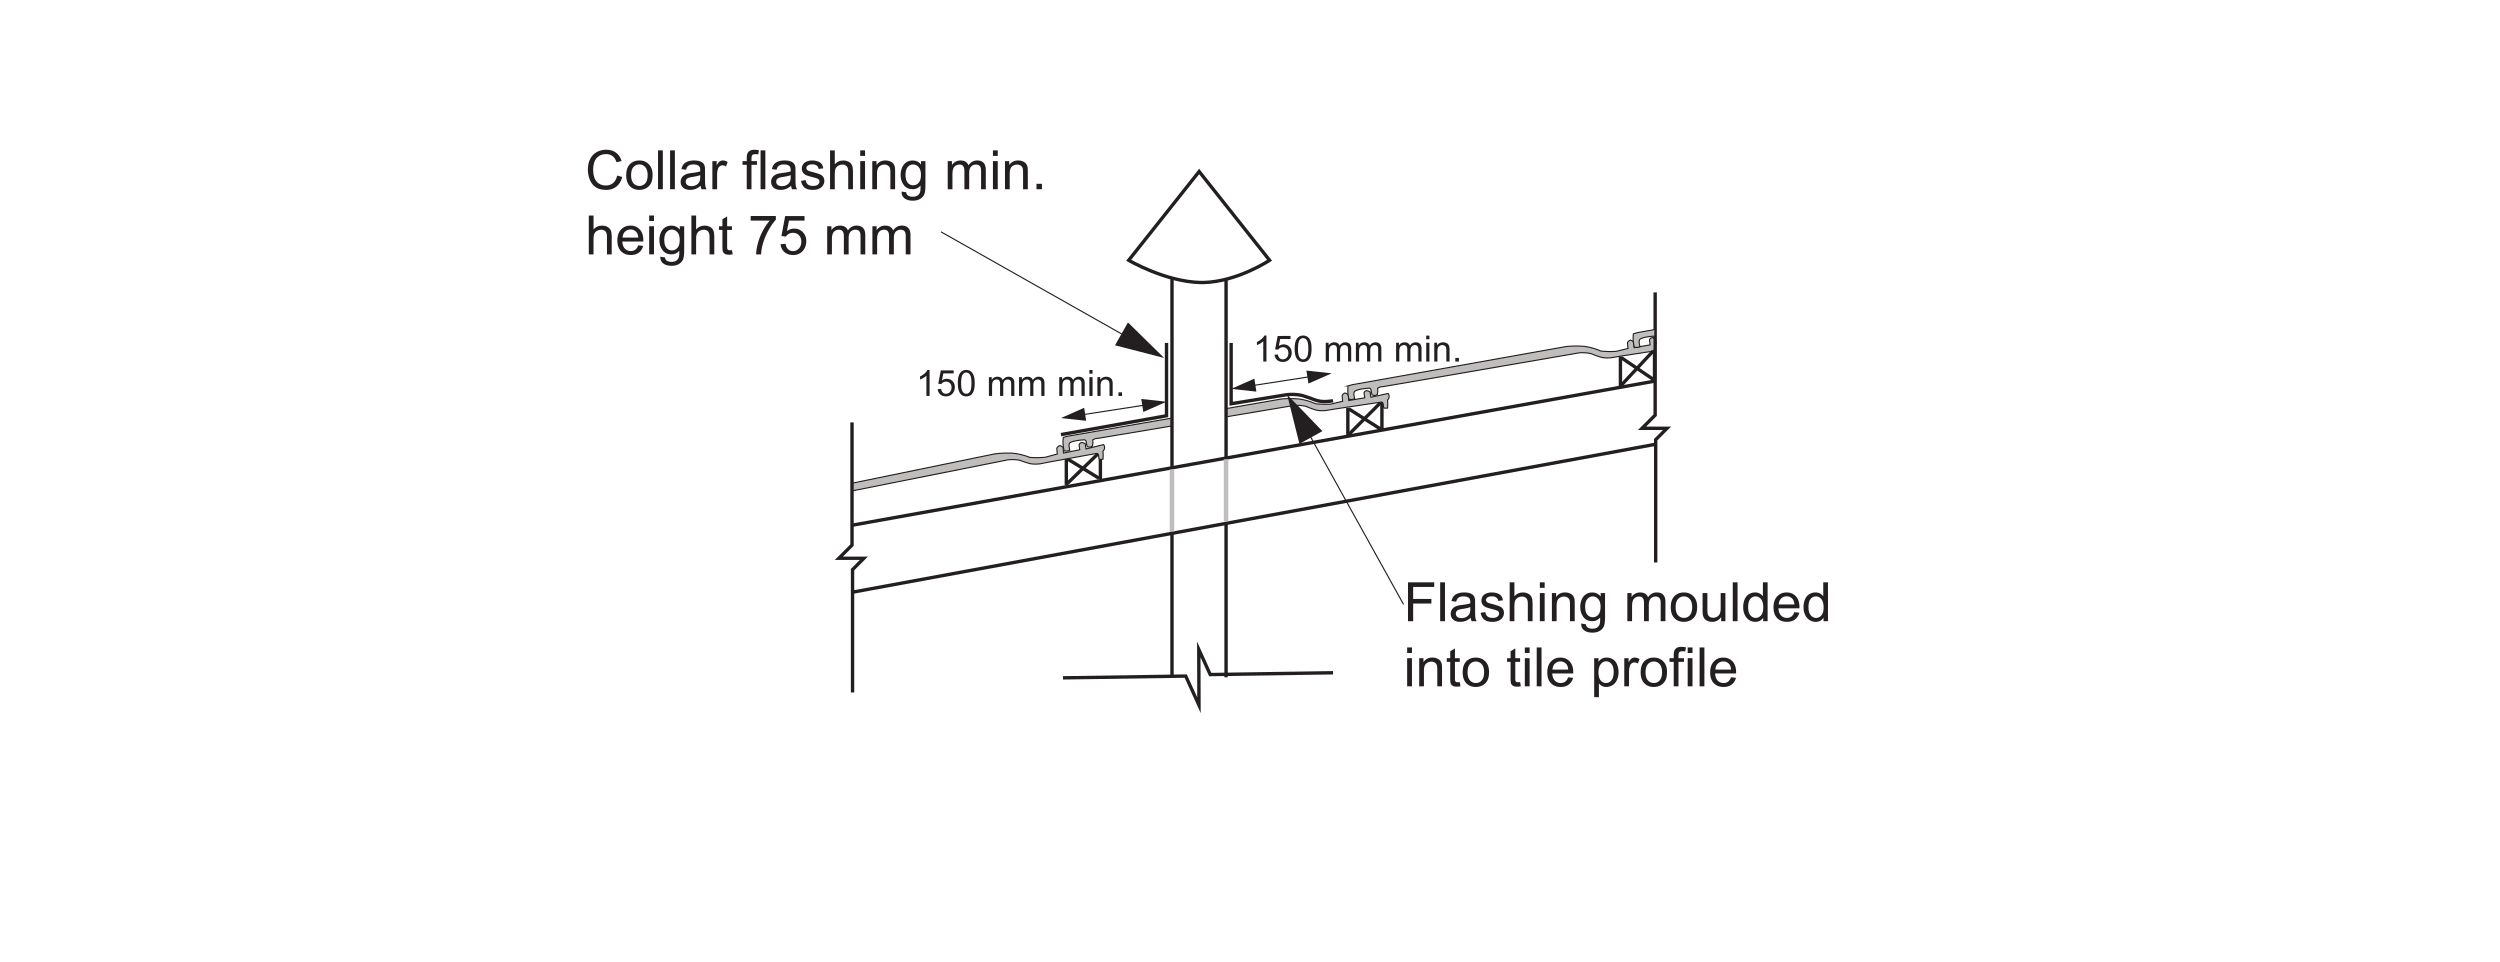 <svg xmlns="http://www.w3.org/2000/svg" xmlns:xlink="http://www.w3.org/1999/xlink" width="737.008" height="283.464" viewBox="0 0 552.756 212.598" version="1.2" id="svg26388"><defs id="defs26073"><g id="g25978"><symbol overflow="visible" id="glyph0-0"><path d="M1.5 0v-7.5h6V0zm.188-.188h5.625v-7.125H1.688zm0 0" id="path25882"/></symbol><symbol overflow="visible" id="glyph0-1"><path d="M.984 0v-8.594H6.78v1.016H2.126v2.656h4.03v1.016h-4.03V0zm0 0" id="path25885"/></symbol><symbol overflow="visible" id="glyph0-2"><path d="M.766 0v-8.594h1.062V0zm0 0" id="path25888"/></symbol><symbol overflow="visible" id="glyph0-3"><path d="M4.86-.766c-.4.336-.778.57-1.14.704A3.284 3.284 0 0 1 2.56.14c-.687 0-1.214-.163-1.578-.5C.617-.69.438-1.116.438-1.64c0-.3.066-.58.203-.83a1.56 1.56 0 0 1 .547-.608c.227-.156.485-.27.766-.344.195-.062.508-.117.938-.172.844-.094 1.47-.21 1.876-.36v-.265c0-.436-.102-.74-.297-.92-.275-.227-.673-.344-1.204-.344-.493 0-.856.09-1.094.265-.242.17-.418.47-.53.907l-1.033-.14c.093-.438.25-.79.468-1.063.22-.27.53-.476.938-.625.406-.145.875-.22 1.406-.22.53 0 .96.063 1.297.188.33.125.577.28.733.47.156.186.266.43.328.718.032.18.048.5.048.968v1.407c0 .98.02 1.602.063 1.86.05.262.145.512.282.75h-1.11a2.316 2.316 0 0 1-.203-.766zm-.094-2.36c-.387.157-.96.294-1.72.407-.437.064-.745.138-.92.22a.94.94 0 0 0-.423.328.91.91 0 0 0-.14.5c0 .28.1.516.312.703.22.19.53.282.938.282.406 0 .765-.085 1.078-.265.32-.176.555-.422.704-.735.113-.238.172-.585.172-1.046zm0 0" id="path25891"/></symbol><symbol overflow="visible" id="glyph0-4"><path d="M.375-1.86l1.03-.156c.064.418.224.735.486.954.27.218.65.328 1.14.328.478 0 .833-.094 1.064-.282.238-.195.36-.43.36-.703a.642.642 0 0 0-.313-.56c-.148-.095-.507-.212-1.077-.36-.774-.196-1.31-.364-1.61-.5a1.61 1.61 0 0 1-.672-.594 1.56 1.56 0 0 1-.233-.844 1.678 1.678 0 0 1 .703-1.36c.164-.113.39-.21.672-.296.28-.082.586-.125.922-.125.476 0 .898.075 1.265.22.374.136.648.324.827.562.176.242.297.558.36.953l-1.03.14a1.085 1.085 0 0 0-.408-.734c-.22-.186-.54-.28-.954-.28-.48 0-.824.086-1.03.25-.212.156-.313.344-.313.563 0 .136.04.257.125.36.093.116.226.21.406.28.1.043.414.133.937.266.75.21 1.27.374 1.564.5.29.124.52.307.687.546.165.242.25.543.25.906 0 .355-.104.687-.31 1-.2.305-.493.543-.876.72-.387.163-.824.25-1.313.25-.81 0-1.432-.165-1.858-.5-.418-.345-.684-.845-.797-1.5zm0 0" id="path25894"/></symbol><symbol overflow="visible" id="glyph0-5"><path d="M.797 0v-8.594h1.047v3.078c.488-.562 1.11-.843 1.86-.843.468 0 .866.094 1.202.282.344.18.586.43.735.75.145.312.22.777.22 1.39V0H4.81v-3.938c0-.53-.117-.914-.343-1.156-.232-.238-.556-.36-.97-.36-.313 0-.61.087-.89.25-.274.157-.47.376-.594.657-.118.274-.172.652-.172 1.14V0zm0 0" id="path25897"/></symbol><symbol overflow="visible" id="glyph0-6"><path d="M.797-7.375v-1.22H1.86v1.22zM.797 0v-6.22H1.86V0zm0 0" id="path25900"/></symbol><symbol overflow="visible" id="glyph0-7"><path d="M.797 0v-6.22h.937v.876C2.19-6.02 2.852-6.36 3.72-6.36c.374 0 .717.07 1.03.204.32.136.563.312.72.53.155.22.264.478.327.767.03.2.047.544.047 1.032V0H4.797v-3.78c0-.44-.043-.76-.125-.97a1.04 1.04 0 0 0-.438-.5 1.345 1.345 0 0 0-.734-.203c-.45 0-.84.148-1.172.437-.324.282-.484.82-.484 1.61V0zm0 0" id="path25903"/></symbol><symbol overflow="visible" id="glyph0-8"><path d="M.594.516l1.03.156c.04.312.16.54.36.687.258.195.614.296 1.063.296.488 0 .863-.1 1.125-.297.27-.2.453-.47.547-.813.06-.22.085-.672.077-1.36-.46.543-1.03.813-1.72.813-.854 0-1.514-.305-1.983-.922C.624-1.547.39-2.285.39-3.142c0-.592.102-1.14.313-1.64.22-.507.53-.898.938-1.17.407-.27.883-.407 1.438-.407.738 0 1.348.298 1.828.89v-.75h.97v5.376c0 .97-.103 1.656-.298 2.063-.2.405-.512.72-.937.952-.43.238-.952.36-1.577.36-.743 0-1.34-.17-1.797-.5C.806 1.694.582 1.19.594.515zM1.47-3.22c0 .814.16 1.408.483 1.783.32.375.727.562 1.22.562.487 0 .893-.188 1.218-.563.333-.375.5-.957.5-1.75 0-.757-.17-1.332-.515-1.718-.336-.383-.742-.578-1.22-.578-.467 0-.87.195-1.202.578-.324.375-.484.937-.484 1.687zm0 0" id="path25906"/></symbol><symbol overflow="visible" id="glyph0-10"><path d="M.797 0v-6.22h.937v.876c.196-.312.457-.554.782-.734.32-.188.69-.28 1.11-.28.456 0 .83.092 1.124.28.3.187.508.453.625.797.5-.72 1.14-1.08 1.922-1.08.625 0 1.098.173 1.422.516.33.336.5.86.5 1.578V0H8.17v-3.922c0-.414-.04-.72-.11-.906a.866.866 0 0 0-.36-.453 1.17 1.17 0 0 0-.64-.173 1.49 1.49 0 0 0-1.093.437c-.282.293-.423.762-.423 1.407V0H4.484v-4.047c0-.47-.09-.816-.265-1.047-.17-.238-.447-.36-.83-.36-.304 0-.578.08-.828.235-.25.157-.433.388-.546.69-.118.303-.172.733-.172 1.296V0zm0 0" id="path25912"/></symbol><symbol overflow="visible" id="glyph0-11"><path d="M.406-3.11c0-1.156.317-2.007.953-2.562.53-.457 1.18-.687 1.952-.687.852 0 1.55.282 2.094.844.55.555.828 1.325.828 2.313 0 .805-.12 1.433-.36 1.89a2.57 2.57 0 0 1-1.06 1.08C4.35.016 3.85.14 3.31.14c-.867 0-1.57-.273-2.11-.828-.53-.562-.796-1.367-.796-2.42zm1.078 0c0 .794.172 1.387.516 1.782.352.398.79.594 1.313.594.53 0 .968-.196 1.312-.594.344-.395.516-1 .516-1.813 0-.77-.18-1.352-.53-1.75a1.65 1.65 0 0 0-1.298-.594c-.523 0-.96.2-1.312.593-.344.386-.516.98-.516 1.78zm0 0" id="path25915"/></symbol><symbol overflow="visible" id="glyph0-12"><path d="M4.875 0v-.922C4.383-.212 3.723.14 2.89.14c-.367 0-.71-.07-1.03-.203-.313-.144-.548-.32-.704-.53a2.042 2.042 0 0 1-.328-.798c-.043-.196-.062-.524-.062-.985V-6.22h1.062v3.454c0 .543.02.914.063 1.11.063.273.196.492.407.656.22.156.488.234.812.234.312 0 .6-.078.874-.234.282-.164.477-.39.594-.672.125-.28.188-.687.188-1.22v-3.327h1.046V0zm0 0" id="path25918"/></symbol><symbol overflow="visible" id="glyph0-13"><path d="M4.828 0v-.78c-.398.616-.976.92-1.734.92-.5 0-.96-.136-1.375-.406a2.74 2.74 0 0 1-.97-1.156C.52-1.91.406-2.472.406-3.11c0-.613.102-1.175.313-1.687.206-.508.518-.894.936-1.156a2.5 2.5 0 0 1 1.39-.406c.376 0 .708.08 1 .235.29.156.532.36.72.61v-3.08h1.046V0zM1.5-3.11c0 .805.164 1.403.5 1.797.332.387.727.58 1.188.58.457 0 .847-.19 1.17-.564.322-.375.486-.945.486-1.72 0-.85-.168-1.475-.5-1.874-.324-.395-.727-.594-1.203-.594-.468 0-.86.195-1.17.578-.314.375-.47.976-.47 1.797zm0 0" id="path25921"/></symbol><symbol overflow="visible" id="glyph0-14"><path d="M5.047-2l1.094.125c-.167.637-.484 1.133-.952 1.484-.47.355-1.063.53-1.782.53-.906 0-1.633-.28-2.172-.843-.53-.563-.796-1.348-.796-2.36 0-1.04.27-1.847.812-2.42.54-.583 1.238-.876 2.094-.876.832 0 1.508.282 2.03.844.532.563.798 1.36.798 2.39v.282h-4.64c.038.688.234 1.215.577 1.578.343.356.773.532 1.296.532.383 0 .71-.098.985-.297.282-.208.5-.532.657-.97zM1.594-3.703h3.468c-.042-.53-.17-.926-.39-1.188A1.644 1.644 0 0 0 3.36-5.5a1.71 1.71 0 0 0-1.235.484c-.324.325-.5.762-.53 1.313zm0 0" id="path25924"/></symbol><symbol overflow="visible" id="glyph0-15"><path d="M3.094-.938l.156.922c-.305.063-.57.094-.797.094-.387 0-.683-.058-.89-.172a1.1 1.1 0 0 1-.454-.484C1.022-.773.983-1.19.983-1.828v-3.578H.22v-.813h.764v-1.546L2.03-8.39v2.17h1.064v.814H2.03v3.64c0 .305.017.496.048.58.04.084.102.15.188.202.082.054.203.078.36.078.124 0 .28-.008.468-.03zm0 0" id="path25927"/></symbol><symbol overflow="visible" id="glyph0-16"><path d="M.797 2.39v-8.61h.953v.798c.227-.312.484-.547.766-.703.29-.156.64-.234 1.046-.234.532 0 1 .137 1.407.407.405.273.706.656.905 1.156.207.5.313 1.047.313 1.64a4.18 4.18 0 0 1-.344 1.72c-.22.51-.547.902-.985 1.17-.438.27-.9.408-1.376.408-.355 0-.67-.074-.953-.218a2.303 2.303 0 0 1-.686-.563v3.03zm.953-5.468c0 .805.16 1.398.484 1.78.32.376.71.564 1.172.564.47 0 .867-.196 1.203-.594.33-.395.5-1.008.5-1.844 0-.79-.165-1.38-.485-1.765-.324-.395-.715-.594-1.172-.594-.45 0-.844.21-1.187.624-.344.418-.516 1.027-.516 1.828zm0 0" id="path25930"/></symbol><symbol overflow="visible" id="glyph0-17"><path d="M.78 0v-6.22h.954v.94c.24-.44.457-.724.657-.86a1.18 1.18 0 0 1 .688-.22c.352 0 .71.11 1.078.33l-.36.983a1.487 1.487 0 0 0-.765-.234c-.24 0-.452.073-.64.218a1.06 1.06 0 0 0-.374.578c-.125.375-.188.78-.188 1.218V0zm0 0" id="path25933"/></symbol><symbol overflow="visible" id="glyph0-18"><path d="M1.047 0v-5.406H.11v-.813h.937v-.67c0-.415.035-.723.11-.923.1-.28.28-.503.53-.67.258-.165.618-.25 1.08-.25.3 0 .628.038.983.108l-.156.906c-.22-.03-.43-.046-.625-.046-.325 0-.556.07-.69.204-.124.136-.186.39-.186.765v.578h1.22l-.002.814H2.095V0zm0 0" id="path25936"/></symbol><symbol overflow="visible" id="glyph0-19"><path d="M7.063-3.016l1.125.297c-.243.93-.668 1.638-1.282 2.126C6.29-.102 5.536.14 4.64.14c-.93 0-1.683-.187-2.265-.562-.586-.375-1.027-.914-1.328-1.625A5.856 5.856 0 0 1 .594-4.36c0-.894.172-1.675.515-2.343A3.54 3.54 0 0 1 2.56-8.22a4.318 4.318 0 0 1 2.094-.514c.852 0 1.57.218 2.157.656.593.437 1.003 1.055 1.234 1.844l-1.125.265c-.2-.624-.492-1.077-.875-1.358-.375-.29-.852-.438-1.422-.438-.656 0-1.21.164-1.656.485a2.56 2.56 0 0 0-.94 1.264 5.143 5.143 0 0 0-.264 1.657c0 .73.1 1.368.312 1.907.22.543.55.95 1 1.22.445.272.938.405 1.47.405.632 0 1.17-.18 1.608-.547.446-.363.75-.91.907-1.64zm0 0" id="path25939"/></symbol><symbol overflow="visible" id="glyph0-20"><path d="M1.094 0v-1.203h1.203V0zm0 0" id="path25942"/></symbol><symbol overflow="visible" id="glyph0-21"><path d="M.563-7.47v-1.014h5.562v.828C5.582-7.07 5.04-6.296 4.5-5.328c-.53.96-.945 1.95-1.234 2.97C3.046-1.642 2.91-.853 2.86 0H1.765c.007-.676.14-1.492.39-2.453A13.32 13.32 0 0 1 3.25-5.22c.477-.882.988-1.632 1.53-2.25zm0 0" id="path25945"/></symbol><symbol overflow="visible" id="glyph0-22"><path d="M.5-2.25l1.11-.094c.08.543.27.95.562 1.22.3.272.664.405 1.094.405.5 0 .925-.19 1.28-.577.352-.383.532-.89.532-1.516 0-.6-.172-1.078-.516-1.42-.335-.353-.777-.533-1.328-.533a1.86 1.86 0 0 0-1.562.83l-.984-.127.828-4.406h4.28v1H2.36l-.454 2.314c.508-.364 1.047-.547 1.61-.547.75 0 1.38.262 1.89.78.52.525.782 1.196.782 2.017 0 .773-.227 1.445-.672 2.015C4.96-.204 4.21.14 3.266.14c-.782 0-1.422-.218-1.922-.656C.852-.953.57-1.53.5-2.25zm0 0" id="path25948"/></symbol><symbol overflow="visible" id="glyph1-0"><path d="M1 0v-5h4v5zm.125-.125h3.75v-4.75h-3.75zm0 0" id="path25951"/></symbol><symbol overflow="visible" id="glyph1-1"><path d="M2.984 0H2.28v-4.484c-.167.168-.39.336-.67.5a3.995 3.995 0 0 1-.735.343v-.672c.395-.188.738-.41 1.03-.672.29-.258.5-.516.626-.766h.454zm0 0" id="path25954"/></symbol><symbol overflow="visible" id="glyph1-2"><path d="M.328-1.5l.75-.063c.05.356.176.625.375.813.195.18.438.266.72.266.343 0 .628-.125.858-.375.24-.257.36-.597.36-1.015 0-.406-.117-.723-.343-.953-.23-.227-.527-.344-.89-.344-.22 0-.423.055-.61.156-.18.094-.32.227-.422.39l-.672-.077.563-2.953H3.86v.672H1.577l-.312 1.546c.343-.238.703-.36 1.078-.36.5 0 .922.173 1.265.517.343.342.515.792.515 1.342 0 .512-.152.96-.453 1.344-.367.46-.867.688-1.5.688-.524 0-.95-.145-1.28-.438C.565-.634.378-1.02.327-1.5zm0 0" id="path25957"/></symbol><symbol overflow="visible" id="glyph1-3"><path d="M.328-2.828c0-.676.067-1.22.203-1.625.146-.414.353-.734.626-.953.282-.227.63-.344 1.047-.344.3 0 .567.063.797.188.238.125.43.304.578.53.156.23.274.516.36.86.082.336.124.78.124 1.344 0 .68-.07 1.226-.203 1.64-.137.407-.344.727-.626.954-.273.218-.617.328-1.03.328-.556 0-.985-.196-1.298-.594C.52-.977.328-1.754.328-2.828zm.734 0c0 .937.11 1.562.33 1.875.217.312.487.47.81.47.32 0 .595-.158.814-.47.218-.313.328-.938.328-1.875 0-.938-.11-1.563-.328-1.875-.22-.313-.496-.47-.83-.47a.885.885 0 0 0-.764.407c-.242.356-.36 1-.36 1.938zm0 0" id="path25960"/></symbol><symbol overflow="visible" id="glyph1-5"><path d="M.53 0v-4.156h.626v.593a1.54 1.54 0 0 1 .516-.5c.22-.125.47-.187.75-.187.3 0 .55.07.75.203.195.125.336.305.422.53.32-.487.75-.733 1.28-.733.407 0 .72.117.94.344.225.23.342.586.342 1.062V0h-.703v-2.61c0-.28-.027-.484-.078-.61a.544.544 0 0 0-.25-.296.686.686 0 0 0-.406-.125 1 1 0 0 0-.736.296c-.187.2-.28.512-.28.938V0H3v-2.703c0-.313-.06-.547-.172-.703-.117-.156-.305-.235-.562-.235-.2 0-.387.054-.563.156a.86.86 0 0 0-.36.468c-.073.2-.11.485-.11.86V0zm0 0" id="path25966"/></symbol><symbol overflow="visible" id="glyph1-6"><path d="M.53-4.922v-.812h.704v.812zM.53 0v-4.156h.704V0zm0 0" id="path25969"/></symbol><symbol overflow="visible" id="glyph1-7"><path d="M.53 0v-4.156h.626v.593c.313-.457.754-.687 1.328-.687.25 0 .477.047.688.14.207.094.363.215.47.36.1.148.174.32.217.516.03.125.046.355.046.687V0h-.703v-2.53c0-.283-.03-.49-.094-.626a.667.667 0 0 0-.297-.344.833.833 0 0 0-.485-.14c-.293 0-.547.1-.765.296-.22.188-.33.547-.33 1.078V0zm0 0" id="path25972"/></symbol><symbol overflow="visible" id="glyph1-8"><path d="M.734 0v-.797h.797V0zm0 0" id="path25975"/></symbol></g><clipPath id="clip1"><path d="M271 86h37v7h-37zm0 0" id="path25980"/></clipPath><clipPath id="clip2"><path d="M271.086 92.168l15.035-2.523c.392-.028.85-.036 1.357.003.468.04.886.106 1.25.188.304.137.738.316 1.265.5.625.22.938.328 1.313.39.894.15 1.808.044 1.816.044l2.146-.356 9.722-1.453.446-.065a.423.423 0 0 1 .222.1.45.45 0 0 1 .156.275c.036.242.067.484.102.726 0 0 .063.25.207.25.146 0 .67-.02.67-.02.02-.218.03-.453.034-.7.008-.378-.008-.73-.035-1.05.09-.132.18-.265.27-.394.042-.113.13-.406.034-.742a1.215 1.215 0 0 0-.172-.344c-.262.055-.524.113-.78.168-1.013.223-2.03.445-3.04.668l-.188-1.187a2.13 2.13 0 0 0-.793-.273.684.684 0 0 0-.52.48c.045.366.087.733.134 1.104l-3.515.602-.1-1.228a1.39 1.39 0 0 0-.362-.293 1.426 1.426 0 0 0-.406-.145 1.26 1.26 0 0 0-.33.207c-.135.12-.225.246-.276.332l.106 1.293-2.606.625c-.523.035-1.098.046-1.707.03a20.777 20.777 0 0 1-1.67-.112 13.842 13.842 0 0 0-3.722-1.06 22.197 22.197 0 0 0-3.86.016c-4.065.708-8.136 1.42-12.202 2.126" id="path25983"/></clipPath><clipPath id="clip3"><path id="rect25986" d="M0 0h156v125H0z"/></clipPath><g id="surface133030" clip-path="url(#clip3)"><path id="rect25989" fill="#c0bebc" d="M0 0h156v125H0z"/></g><pattern id="pattern0" patternUnits="userSpaceOnUse" width="156" height="125" patternTransform="matrix(1 0 0 -.995 -1303.62 303.59)"><use xlink:href="#surface133030" id="use25992"/></pattern><clipPath id="clip4"><path d="M235 92h25v8h-25zm0 0" id="path25995"/></clipPath><clipPath id="clip5"><path d="M259.13 92.434c-7.69 1.336-15.376 2.675-23.064 4.015-.32.085-.644.17-.964.26-.04.27-.063.563-.07.88-.012.832.116 1.55.273 2.105l.668.047c.183-.058.367-.113.55-.172-.043-.238-.085-.48-.125-.718-.09-.457.012-.723.098-.868 0 0 .34-.57 3.34-.742a.72.72 0 0 1 .297.297c.058.12.04.187.062.39.04.38.22.828.22.828.202.043.405.082.608.125l.516-.235c.034-.214.07-.425.108-.64-.007-.254-.02-.508-.027-.758l.528-.258.856-.11 16.125-2.706" id="path25998"/></clipPath><clipPath id="clip6"><path id="rect26001" d="M0 0h156v125H0z"/></clipPath><g id="surface133033" clip-path="url(#clip6)"><path id="rect26004" fill="#c0bebc" d="M0 0h156v125H0z"/></g><pattern id="pattern1" patternUnits="userSpaceOnUse" width="156" height="125" patternTransform="matrix(1 0 0 -.995 -1303.62 303.59)"><use xlink:href="#surface133033" id="use26007"/></pattern><clipPath id="clip7"><path d="M188 97h57v12h-57zm0 0" id="path26010"/></clipPath><clipPath id="clip8"><path d="M188.383 108.54l34.47-6.868c.397-.043.862-.067 1.374-.043.476.018.906.077 1.273.143.313.125.75.29 1.285.457.637.196.953.293 1.336.344.91.117 1.845-.02 1.85-.02l2.182-.43c.06-.01 9.828-1.78 9.887-1.792l.452-.082c.043.008.14.023.227.094.124.097.15.23.16.27.034.24.065.484.1.726 0 0 .063.246.21.242.15-.008.68-.043.68-.043.02-.224.032-.458.036-.704a9.81 9.81 0 0 0-.035-1.047c.09-.138.185-.274.275-.407a1.17 1.17 0 0 0 .035-.742 1.046 1.046 0 0 0-.176-.34c-.266.067-.527.134-.793.196l-3.093.774-.187-1.18a2.344 2.344 0 0 0-.387-.164 2.294 2.294 0 0 0-.418-.082.808.808 0 0 0-.387.234.724.724 0 0 0-.144.266c.047.363.09.73.136 1.097l-3.578.728-.097-1.227a1.358 1.358 0 0 0-.78-.41 1.372 1.372 0 0 0-.617.563c.033.43.07.86.104 1.29l-2.65.715c-.53.05-1.112.086-1.737.09-.605.003-1.172-.02-1.69-.06a14.314 14.314 0 0 0-3.79-.925 23.673 23.673 0 0 0-3.926.148c-10.528 2.165-21.06 4.325-31.586 6.49" id="path26013"/></clipPath><clipPath id="clip9"><path id="rect26016" d="M0 0h156v125H0z"/></clipPath><g id="surface133036" clip-path="url(#clip9)"><path id="rect26019" fill="#c0bebc" d="M0 0h156v125H0z"/></g><pattern id="pattern2" patternUnits="userSpaceOnUse" width="156" height="125" patternTransform="matrix(1 0 0 -.995 -1303.62 303.59)"><use xlink:href="#surface133036" id="use26022"/></pattern><clipPath id="clip10"><path d="M298 74h69v15h-69zm0 0" id="path26025"/></clipPath><clipPath id="clip11"><path d="M366.21 76.12l-.187-1.186a1.934 1.934 0 0 0-.378-.172c-.16-.055-.3-.082-.415-.094a.705.705 0 0 0-.523.48c.047.37.09.736.137 1.103l-3.524.62-.097-1.225a1.42 1.42 0 0 0-.368-.293 1.288 1.288 0 0 0-.406-.14 1.26 1.26 0 0 0-.33.206c-.14.12-.225.246-.276.336l.105 1.293-2.61.637c-.527.035-1.102.05-1.71.04a20.842 20.842 0 0 1-1.673-.11 14.182 14.182 0 0 0-2.316-.778c-.5-.117-.976-.203-1.413-.262-.344-.027-.7-.047-1.067-.058a23.772 23.772 0 0 0-2.8.09c-15.77 2.816-31.544 5.628-47.313 8.44-.324.09-.645.18-.97.266a7.39 7.39 0 0 0 .203 2.984c.224.017.45.032.673.048l.55-.176c-.042-.238-.08-.48-.124-.72-.09-.456.01-.72.097-.866 0 0 .34-.57 3.343-.758a.657.657 0 0 1 .297.297c.063.122.043.185.067.392.04.375.218.824.218.824.203.043.407.082.61.125.172-.08.343-.16.515-.237.036-.215.075-.426.11-.64a49.105 49.105 0 0 0-.028-.76c.175-.085.355-.17.53-.26l.856-.114L349.2 78.01a9.282 9.282 0 0 1 2.61.18c.307.136.737.312 1.264.495.625.215.942.325 1.317.383a7.215 7.215 0 0 0 1.82.032l2.15-.36c.062-.012 7.808-1.203 7.867-1.21" id="path26028"/></clipPath><clipPath id="clip12"><path id="rect26031" d="M0 0h156v125H0z"/></clipPath><g id="surface133039" clip-path="url(#clip12)"><path id="rect26034" fill="#c0bebc" d="M0 0h156v125H0z"/></g><pattern id="pattern3" patternUnits="userSpaceOnUse" width="156" height="125" patternTransform="matrix(1 0 0 -.995 -1303.62 303.59)"><use xlink:href="#surface133039" id="use26037"/></pattern><clipPath id="clip13"><path d="M361 72h5v5h-5zm0 0" id="path26040"/></clipPath><clipPath id="clip14"><path d="M365.902 72.855c-1.26.227-2.52.45-3.777.676l-.97.267a7.564 7.564 0 0 0 .203 2.984l.673.043.552-.172c-.043-.242-.082-.48-.125-.718-.086-.457.012-.723.098-.87 0 0 .34-.572 3.347-.755" id="path26043"/></clipPath><clipPath id="clip15"><path id="rect26046" d="M0 0h156v125H0z"/></clipPath><g id="surface133042" clip-path="url(#clip15)"><path id="rect26049" fill="#c0bebc" d="M0 0h156v125H0z"/></g><pattern id="pattern4" patternUnits="userSpaceOnUse" width="156" height="125" patternTransform="matrix(1 0 0 -.995 -1303.62 303.59)"><use xlink:href="#surface133042" id="use26052"/></pattern><clipPath id="clip16"><path id="rect26055" d="M0 0h156v125H0z"/></clipPath><g id="surface133050" clip-path="url(#clip16)"><path id="rect26058" fill="#c0bebc" d="M0 0h156v125H0z"/></g><pattern id="pattern5" patternUnits="userSpaceOnUse" width="156" height="125" patternTransform="matrix(1 0 0 .995 -1562.748 -186.063)"><use xlink:href="#surface133050" id="use26061"/></pattern><clipPath id="clip17"><path id="rect26064" d="M0 0h156v125H0z"/></clipPath><g id="surface133053" clip-path="url(#clip17)"><path id="rect26067" fill="#c0bebc" d="M0 0h156v125H0z"/></g><pattern id="pattern6" patternUnits="userSpaceOnUse" width="156" height="125" patternTransform="matrix(1 0 0 .995 -1574.705 -188.333)"><use xlink:href="#surface133053" id="use26070"/></pattern></defs><g id="surface133025"><path d="M188.242 116.156L365.82 84.27" id="path26075" fill="none" stroke-width=".75" stroke="#231f20" stroke-miterlimit="10"/><path d="M188.242 130.977l177.578-32.71" id="path26077" fill="none" stroke-width=".75" stroke="#231f20" stroke-miterlimit="10"/><path d="M305.547 95.03v-6.253" id="path26079" fill="none" stroke-width=".75" stroke="#231f20" stroke-miterlimit="10"/><path d="M298.012 96.395V90.18" id="path26081" fill="none" stroke-width=".75" stroke="#231f20" stroke-miterlimit="10"/><path d="M298.22 90.406l7.03 4.465" id="path26083" fill="none" stroke-width=".75" stroke="#231f20" stroke-miterlimit="10"/><path d="M298.22 96.07l7.03-7.054" id="path26085" fill="none" stroke-width=".75" stroke="#231f20" stroke-miterlimit="10"/><path d="M243.3 105.91v-6.043" id="path26087" fill="none" stroke-width=".75" stroke="#231f20" stroke-miterlimit="10"/><path d="M235.766 107.227v-6.008" id="path26089" fill="none" stroke-width=".75" stroke="#231f20" stroke-miterlimit="10"/><path d="M243.004 105.754l-7.03-4.313" id="path26091" fill="none" stroke-width=".75" stroke="#231f20" stroke-miterlimit="10"/><path d="M235.973 106.91l7.03-6.812" id="path26093" fill="none" stroke-width=".75" stroke="#231f20" stroke-miterlimit="10"/><g id="g26129" fill="#231f20"><use xlink:href="#glyph0-1" x="310.327" y="137.35" id="use26095"/><use xlink:href="#glyph0-2" x="317.659" y="137.35" id="use26097"/><use xlink:href="#glyph0-3" x="320.323" y="137.35" id="use26099"/><use xlink:href="#glyph0-4" x="326.995" y="137.35" id="use26101"/><use xlink:href="#glyph0-5" x="332.995" y="137.35" id="use26103"/><use xlink:href="#glyph0-6" x="339.667" y="137.35" id="use26105"/><use xlink:href="#glyph0-7" x="342.331" y="137.35" id="use26107"/><use xlink:href="#glyph0-8" x="349.003" y="137.35" id="use26109"/><use xlink:href="#glyph0-9" x="355.675" y="137.35" id="use26111"/><use xlink:href="#glyph0-10" x="359.011" y="137.35" id="use26113"/><use xlink:href="#glyph0-11" x="369.007" y="137.35" id="use26115"/><use xlink:href="#glyph0-12" x="375.679" y="137.35" id="use26117"/><use xlink:href="#glyph0-2" x="382.351" y="137.35" id="use26119"/><use xlink:href="#glyph0-13" x="385.015" y="137.35" id="use26121"/><use xlink:href="#glyph0-14" x="391.687" y="137.35" id="use26123"/><use xlink:href="#glyph0-13" x="398.359" y="137.35" id="use26125"/><use xlink:href="#glyph0-9" x="405.031" y="137.35" id="use26127"/></g><g id="g26165" fill="#231f20"><use xlink:href="#glyph0-6" x="310.327" y="151.75" id="use26131"/><use xlink:href="#glyph0-7" x="312.991" y="151.75" id="use26133"/><use xlink:href="#glyph0-15" x="319.663" y="151.75" id="use26135"/><use xlink:href="#glyph0-11" x="322.999" y="151.75" id="use26137"/><use xlink:href="#glyph0-9" x="329.671" y="151.75" id="use26139"/><use xlink:href="#glyph0-15" x="333.007" y="151.75" id="use26141"/><use xlink:href="#glyph0-6" x="336.343" y="151.75" id="use26143"/><use xlink:href="#glyph0-2" x="339.007" y="151.75" id="use26145"/><use xlink:href="#glyph0-14" x="341.671" y="151.75" id="use26147"/><use xlink:href="#glyph0-9" x="348.343" y="151.75" id="use26149"/><use xlink:href="#glyph0-16" x="351.679" y="151.75" id="use26151"/><use xlink:href="#glyph0-17" x="358.351" y="151.75" id="use26153"/><use xlink:href="#glyph0-11" x="362.347" y="151.75" id="use26155"/><use xlink:href="#glyph0-18" x="369.019" y="151.75" id="use26157"/><use xlink:href="#glyph0-6" x="372.355" y="151.75" id="use26159"/><use xlink:href="#glyph0-2" x="375.019" y="151.75" id="use26161"/><use xlink:href="#glyph0-14" x="377.683" y="151.75" id="use26163"/></g><g id="g26209" fill="#231f20"><use xlink:href="#glyph0-19" x="129.391" y="41.842" id="use26167"/><use xlink:href="#glyph0-11" x="138.055" y="41.842" id="use26169"/><use xlink:href="#glyph0-2" x="144.727" y="41.842" id="use26171"/><use xlink:href="#glyph0-2" x="147.391" y="41.842" id="use26173"/><use xlink:href="#glyph0-3" x="150.055" y="41.842" id="use26175"/><use xlink:href="#glyph0-17" x="156.727" y="41.842" id="use26177"/><use xlink:href="#glyph0-9" x="160.723" y="41.842" id="use26179"/><use xlink:href="#glyph0-18" x="164.059" y="41.842" id="use26181"/><use xlink:href="#glyph0-2" x="167.395" y="41.842" id="use26183"/><use xlink:href="#glyph0-3" x="170.059" y="41.842" id="use26185"/><use xlink:href="#glyph0-4" x="176.731" y="41.842" id="use26187"/><use xlink:href="#glyph0-5" x="182.731" y="41.842" id="use26189"/><use xlink:href="#glyph0-6" x="189.403" y="41.842" id="use26191"/><use xlink:href="#glyph0-7" x="192.067" y="41.842" id="use26193"/><use xlink:href="#glyph0-8" x="198.739" y="41.842" id="use26195"/><use xlink:href="#glyph0-9" x="205.411" y="41.842" id="use26197"/><use xlink:href="#glyph0-10" x="208.747" y="41.842" id="use26199"/><use xlink:href="#glyph0-6" x="218.743" y="41.842" id="use26201"/><use xlink:href="#glyph0-7" x="221.407" y="41.842" id="use26203"/><use xlink:href="#glyph0-20" x="228.079" y="41.842" id="use26205"/><use xlink:href="#glyph0-9" x="231.415" y="41.842" id="use26207"/></g><g id="g26235" fill="#231f20"><use xlink:href="#glyph0-5" x="129.391" y="56.242" id="use26211"/><use xlink:href="#glyph0-14" x="136.063" y="56.242" id="use26213"/><use xlink:href="#glyph0-6" x="142.735" y="56.242" id="use26215"/><use xlink:href="#glyph0-8" x="145.399" y="56.242" id="use26217"/><use xlink:href="#glyph0-5" x="152.071" y="56.242" id="use26219"/><use xlink:href="#glyph0-15" x="158.743" y="56.242" id="use26221"/><use xlink:href="#glyph0-9" x="162.079" y="56.242" id="use26223"/><use xlink:href="#glyph0-21" x="165.415" y="56.242" id="use26225"/><use xlink:href="#glyph0-22" x="172.087" y="56.242" id="use26227"/><use xlink:href="#glyph0-9" x="178.759" y="56.242" id="use26229"/><use xlink:href="#glyph0-10" x="182.095" y="56.242" id="use26231"/><use xlink:href="#glyph0-10" x="192.091" y="56.242" id="use26233"/></g><path d="M208.047 51.258l49.355 27.894" id="path26237" fill="#231f20"/><path d="M208.047 51.258l41.644 23.535" id="path26239" fill="none" stroke-width=".25" stroke="#231f20" stroke-miterlimit="10"/><path d="M246.535 76.348l10.867 2.804-8.007-7.863zm0 0" id="path26241" fill="#231f20"/><g clip-path="url(#clip1)" id="g26247"><g clip-path="url(#clip2)" id="g26245"><path d="M271.086 92.168h36.105V86.37h-36.104zm0 0" id="path26243" fill="url(#pattern0)"/></g></g><path d="M271.086 92.168l15.035-2.523c.392-.028.85-.036 1.357.003.468.04.886.106 1.25.188.304.137.738.316 1.265.5.625.22.938.328 1.313.39.894.15 1.808.044 1.816.044l2.146-.356 9.722-1.453.446-.065a.423.423 0 0 1 .222.1.45.45 0 0 1 .156.275c.036.242.067.484.102.726 0 0 .063.25.207.25.146 0 .67-.02.67-.02.02-.218.03-.453.034-.7.008-.378-.008-.73-.035-1.05.09-.132.18-.265.27-.394.042-.113.13-.406.034-.742a1.215 1.215 0 0 0-.172-.344c-.262.055-.524.113-.78.168-1.013.223-2.03.445-3.04.668l-.188-1.187a2.13 2.13 0 0 0-.793-.273.684.684 0 0 0-.52.48c.045.366.087.733.134 1.104l-3.515.602-.1-1.228a1.39 1.39 0 0 0-.362-.293 1.426 1.426 0 0 0-.406-.145 1.26 1.26 0 0 0-.33.207c-.135.12-.225.246-.276.332l.106 1.293-2.606.625c-.523.035-1.098.046-1.707.03a20.777 20.777 0 0 1-1.67-.112 13.842 13.842 0 0 0-3.722-1.06 22.197 22.197 0 0 0-3.86.016c-4.065.708-8.136 1.42-12.202 2.126" id="path26249" fill="none" stroke-width=".25" stroke="#231f20" stroke-miterlimit="10"/><g clip-path="url(#clip4)" id="g26255"><g clip-path="url(#clip5)" id="g26253"><path d="M235.02 99.742h24.105v-7.308H235.02zm0 0" id="path26251" fill="url(#pattern1)"/></g></g><path d="M259.13 92.434c-7.69 1.336-15.376 2.675-23.064 4.015-.32.085-.644.17-.964.26-.04.27-.063.563-.07.88-.012.832.116 1.55.273 2.105l.668.047c.183-.058.367-.113.55-.172-.043-.238-.085-.48-.125-.718-.09-.457.012-.723.098-.868 0 0 .34-.57 3.34-.742a.72.72 0 0 1 .297.297c.058.12.04.187.062.39.04.38.22.828.22.828.202.043.405.082.608.125l.516-.235c.034-.214.07-.425.108-.64-.007-.254-.02-.508-.027-.758l.528-.258.856-.11 16.125-2.706" id="path26257" fill="none" stroke-width=".25" stroke="#231f20" stroke-miterlimit="10"/><g clip-path="url(#clip7)" id="g26263"><g clip-path="url(#clip8)" id="g26261"><path d="M188.383 108.54h55.898V97.847h-55.897zm0 0" id="path26259" fill="url(#pattern2)"/></g></g><path d="M188.383 108.54l34.47-6.868c.397-.043.862-.067 1.374-.043.476.018.906.077 1.273.143.313.125.75.29 1.285.457.637.196.953.293 1.336.344.91.117 1.845-.02 1.85-.02l2.182-.43c.06-.01 9.828-1.78 9.887-1.792l.452-.082c.043.008.14.023.227.094.124.097.15.23.16.27.034.24.065.484.1.726 0 0 .063.246.21.242.15-.008.68-.043.68-.043.02-.224.032-.458.036-.704a9.81 9.81 0 0 0-.035-1.047c.09-.138.185-.274.275-.407a1.17 1.17 0 0 0 .035-.742 1.046 1.046 0 0 0-.176-.34c-.266.067-.527.134-.793.196l-3.093.774-.187-1.18a2.344 2.344 0 0 0-.387-.164 2.294 2.294 0 0 0-.418-.082.808.808 0 0 0-.387.234.724.724 0 0 0-.144.266c.047.363.09.73.136 1.097l-3.578.728-.097-1.227a1.358 1.358 0 0 0-.78-.41 1.372 1.372 0 0 0-.617.563c.033.43.07.86.104 1.29l-2.65.715c-.53.05-1.112.086-1.737.09-.605.003-1.172-.02-1.69-.06a14.314 14.314 0 0 0-3.79-.925 23.673 23.673 0 0 0-3.926.148c-10.528 2.165-21.06 4.325-31.586 6.49" id="path26265" fill="none" stroke-width=".25" stroke="#231f20" stroke-miterlimit="10"/><g clip-path="url(#clip10)" id="g26271"><g clip-path="url(#clip11)" id="g26269"><path d="M297.996 88.344h68.227V74.668h-68.227zm0 0" id="path26267" fill="url(#pattern3)"/></g></g><path d="M366.21 76.12l-.187-1.186a1.934 1.934 0 0 0-.378-.172c-.16-.055-.3-.082-.415-.094a.705.705 0 0 0-.523.48c.047.37.09.736.137 1.103l-3.524.62-.097-1.225a1.42 1.42 0 0 0-.368-.293 1.288 1.288 0 0 0-.406-.14 1.26 1.26 0 0 0-.33.206c-.14.12-.225.246-.276.336l.105 1.293-2.61.637c-.528.035-1.102.05-1.71.04a20.842 20.842 0 0 1-1.673-.11 14.182 14.182 0 0 0-2.316-.778c-.5-.117-.976-.203-1.413-.262-.344-.027-.7-.047-1.067-.058a23.772 23.772 0 0 0-2.8.09c-15.77 2.816-31.544 5.628-47.313 8.44-.324.09-.645.18-.97.266a7.39 7.39 0 0 0 .203 2.984c.224.017.45.032.673.048l.55-.176c-.042-.238-.08-.48-.124-.72-.09-.456.01-.72.097-.866 0 0 .34-.57 3.343-.758a.657.657 0 0 1 .297.297c.063.122.043.185.067.392.04.375.218.824.218.824.203.043.407.082.61.125.172-.08.343-.16.515-.237.036-.215.075-.426.11-.64a49.105 49.105 0 0 0-.028-.76c.175-.085.355-.17.53-.26l.856-.114L349.2 78.01a9.282 9.282 0 0 1 2.61.18c.307.136.737.312 1.264.495.625.215.942.325 1.317.383a7.215 7.215 0 0 0 1.82.032l2.15-.36c.062-.012 7.808-1.203 7.867-1.21" id="path26273" fill="none" stroke-width=".25" stroke="#231f20" stroke-miterlimit="10"/><path d="M365.96 64.656v27.137l-2.905 2.906h5.53l-2.507 2.507v27.16" id="path26275" fill="none" stroke-width=".75" stroke="#231f20" stroke-miterlimit="10"/><g clip-path="url(#clip13)" id="g26281"><g clip-path="url(#clip14)" id="g26279"><path d="M361.078 76.824h4.824v-3.97h-4.824zm0 0" id="path26277" fill="url(#pattern4)"/></g></g><path d="M365.902 72.855c-1.26.227-2.52.45-3.777.676l-.97.267a7.564 7.564 0 0 0 .203 2.984l.673.043.552-.172c-.043-.242-.082-.48-.125-.718-.086-.457.012-.723.098-.87 0 0 .34-.572 3.347-.755" id="path26283" fill="none" stroke-width=".25" stroke="#231f20" stroke-miterlimit="10"/><path d="M365.902 74.31v-1.455" id="path26285" fill="none" stroke-width=".25" stroke="#231f20" stroke-miterlimit="10"/><path d="M310.328 133.64L284.586 87.26" id="path26287" fill="#231f20"/><path d="M310.328 133.64l-21.44-38.636" id="path26289" fill="none" stroke-width=".25" stroke="#231f20" stroke-miterlimit="10"/><path d="M292.387 95.324l-7.8-8.066 2.722 10.887zm0 0" id="path26291" fill="#231f20"/><path d="M188.383 93.39v27.137l-2.906 2.907h5.53l-2.507 2.507V153.1" id="path26293" fill="none" stroke-width=".75" stroke="#231f20" stroke-miterlimit="10"/><path d="M259.13 61.656v41.77" id="path26295" fill="none" stroke-width=".75" stroke="#231f20" stroke-miterlimit="10"/><path d="M259.13 117.527v32.227" id="path26297" fill="none" stroke-width=".75" stroke="#231f20" stroke-miterlimit="10"/><path d="M271.086 61.926v39.355" id="path26299" fill="none" stroke-width=".75" stroke="#231f20" stroke-miterlimit="10"/><path d="M271.086 115.715v34.04" id="path26301" fill="none" stroke-width=".75" stroke="#231f20" stroke-miterlimit="10"/><path d="M235.03 149.875l27.138-.395 2.926 6.442-.04-12.336 2.528 5.56 27.156-.396" id="path26303" fill="none" stroke-width=".75" stroke="#231f20" stroke-miterlimit="10"/><path d="M249.555 57.547s8.03 4.726 15.863 4.918c.223.004.445.004.668 0 7.512-.168 14.625-4.918 14.625-4.918l-15.577-19.625zm0 0" id="path26305" fill="none" stroke-width=".75" stroke="#231f20" stroke-miterlimit="10"/><path d="M0 0v13.72" transform="matrix(1 0 0 -1 259.128 117.528)" id="path26307" fill="none" stroke="url(#pattern5)" stroke-miterlimit="10"/><path d="M0 0v13.718" transform="matrix(1 0 0 -1 271.085 115.257)" id="path26309" fill="none" stroke="url(#pattern6)" stroke-miterlimit="10"/><path d="M257.922 75.82v16.106l-23.348 4.164" id="path26311" fill="none" stroke-width=".75" stroke="#231f20" stroke-miterlimit="10"/><path d="M272.21 75.82v13.45l12.376-2.012c.383-.035.867-.063 1.434-.043.347.012.86.027 1.484.14.258.047.62.125 2.125.653.62.215.874.37 1.483.535.54.148.895.19.985.203.515.063.906.043 1.343.016.333-.02.78-.063 1.298-.157" id="path26313" fill="none" stroke-width=".75" stroke="#231f20" stroke-miterlimit="10"/><path d="M234.574 92.434l23.348-3.614" id="path26315" fill="#231f20"/><path d="M238.953 91.754l14.59-2.254" id="path26317" fill="none" stroke-width=".25" stroke="#231f20" stroke-miterlimit="10"/><path d="M240.152 93.04l-5.578-.606 5.137-2.266zm0 0" id="path26319" fill="#231f20"/><path d="M252.785 91.086l5.137-2.266-5.582-.605zm0 0" id="path26321" fill="#231f20"/><path d="M272.21 85.984l22.22-3.44" id="path26323" fill="#231f20"/><path d="M276.59 85.305l13.465-2.082" id="path26325" fill="none" stroke-width=".25" stroke="#231f20" stroke-miterlimit="10"/><path d="M277.79 86.59l-5.58-.606 5.138-2.265zm0 0" id="path26327" fill="#231f20"/><path d="M289.297 84.81l5.133-2.263-5.578-.61zm0 0" id="path26329" fill="#231f20"/><g id="g26353" fill="#231f20"><use xlink:href="#glyph1-1" x="277.03" y="79.937" id="use26331"/><use xlink:href="#glyph1-2" x="281.478" y="79.937" id="use26333"/><use xlink:href="#glyph1-3" x="285.926" y="79.937" id="use26335"/><use xlink:href="#glyph1-4" x="290.374" y="79.937" id="use26337"/><use xlink:href="#glyph1-5" x="292.598" y="79.937" id="use26339"/><use xlink:href="#glyph1-5" x="299.262" y="79.937" id="use26341"/><use xlink:href="#glyph1-4" x="305.926" y="79.937" id="use26343"/><use xlink:href="#glyph1-5" x="308.15" y="79.937" id="use26345"/><use xlink:href="#glyph1-6" x="314.814" y="79.937" id="use26347"/><use xlink:href="#glyph1-7" x="316.59" y="79.937" id="use26349"/><use xlink:href="#glyph1-8" x="321.038" y="79.937" id="use26351"/></g><g id="g26377" fill="#231f20"><use xlink:href="#glyph1-1" x="202.55" y="87.545" id="use26355"/><use xlink:href="#glyph1-2" x="206.998" y="87.545" id="use26357"/><use xlink:href="#glyph1-3" x="211.446" y="87.545" id="use26359"/><use xlink:href="#glyph1-4" x="215.894" y="87.545" id="use26361"/><use xlink:href="#glyph1-5" x="218.118" y="87.545" id="use26363"/><use xlink:href="#glyph1-5" x="224.782" y="87.545" id="use26365"/><use xlink:href="#glyph1-4" x="231.446" y="87.545" id="use26367"/><use xlink:href="#glyph1-5" x="233.67" y="87.545" id="use26369"/><use xlink:href="#glyph1-6" x="240.334" y="87.545" id="use26371"/><use xlink:href="#glyph1-7" x="242.11" y="87.545" id="use26373"/><use xlink:href="#glyph1-8" x="246.558" y="87.545" id="use26375"/></g><path d="M365.82 84.04v-6.685" id="path26379" fill="none" stroke-width=".75" stroke="#231f20" stroke-miterlimit="10"/><path d="M358.28 85.496v-6.644" id="path26381" fill="none" stroke-width=".75" stroke="#231f20" stroke-miterlimit="10"/><path d="M358.492 79.098l7.03 4.77" id="path26383" fill="none" stroke-width=".75" stroke="#231f20" stroke-miterlimit="10"/><path d="M358.492 85.148l7.03-7.54" id="path26385" fill="none" stroke-width=".75" stroke="#231f20" stroke-miterlimit="10"/></g></svg>